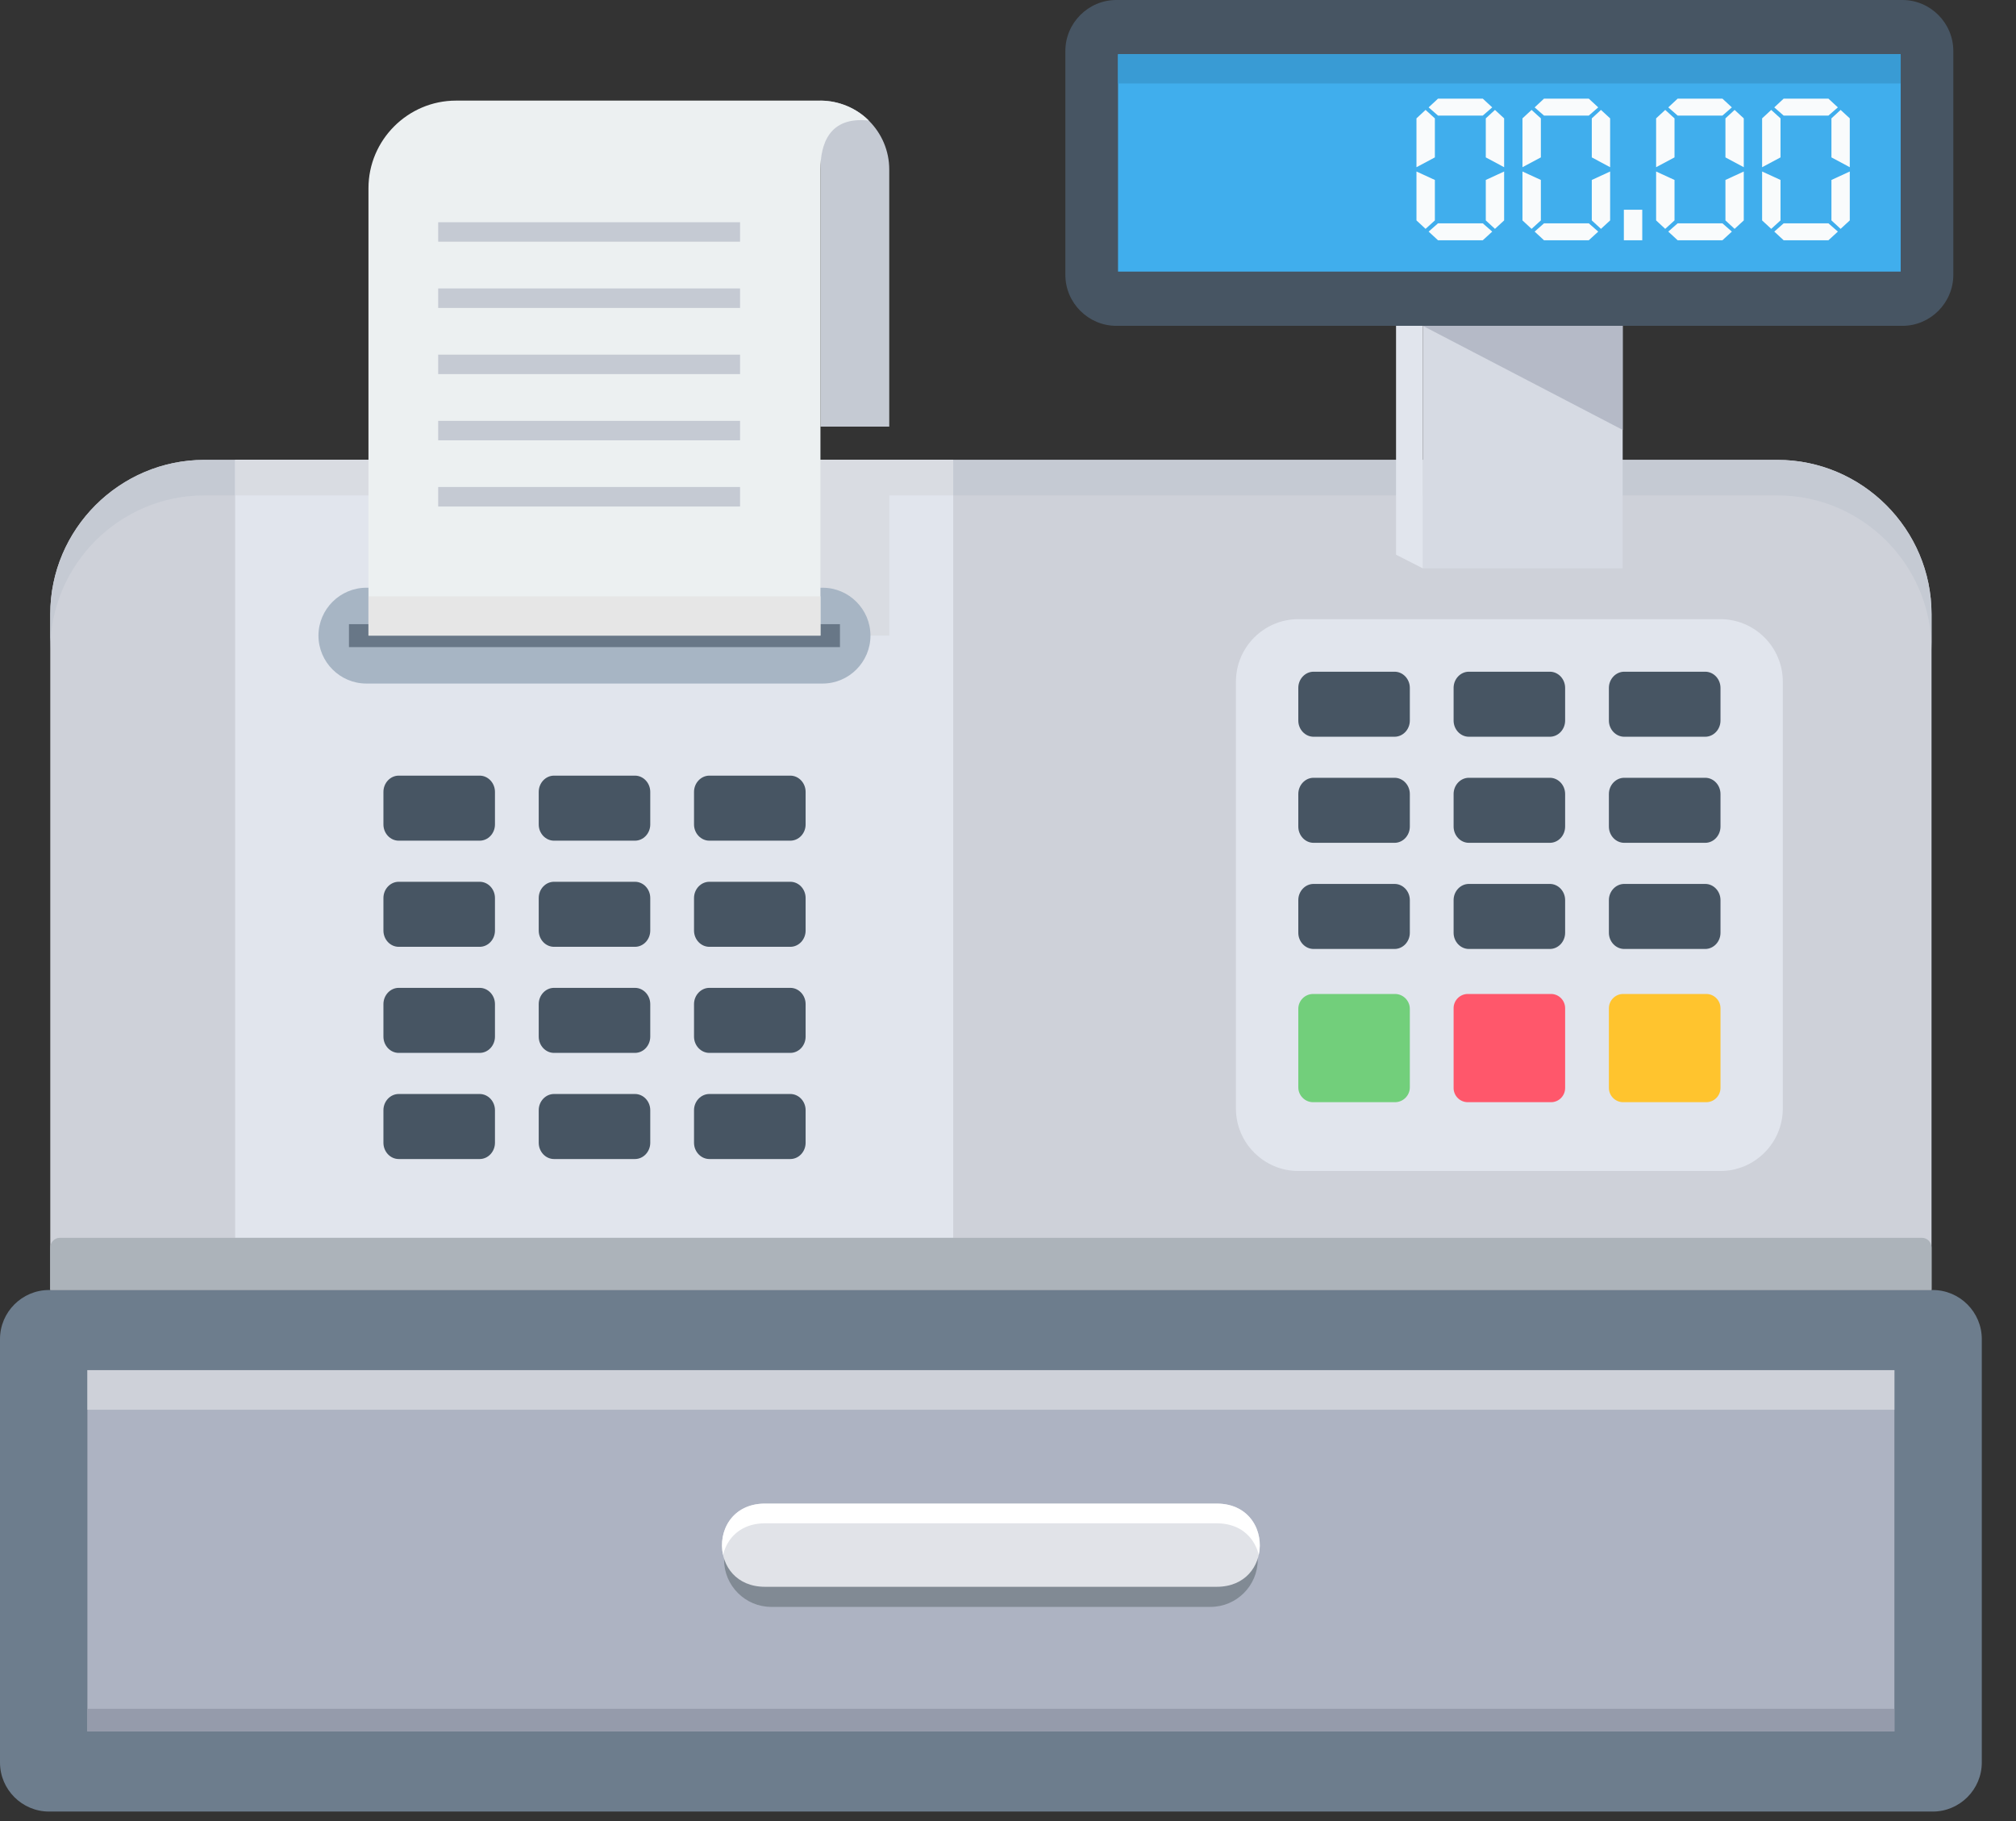 <?xml version="1.0" encoding="UTF-8"?>
<svg width="31px" height="28px" viewBox="0 0 31 28" version="1.1" xmlns="http://www.w3.org/2000/svg" xmlns:xlink="http://www.w3.org/1999/xlink">
    <rect x="0" y="0" width="31" height="28" fill="#333333" stroke="none"/>
    <title>pos</title>
    <g id="页面-1" stroke="none" stroke-width="1" fill="none" fill-rule="evenodd">
        <g id="11" transform="translate(-418, -203)">
            <g id="icons" transform="translate(146, 200)">
                <g id="pos" transform="translate(272, 3)">
                    <path d="M3.142,7.071 L27.331,7.071 C28.635,7.071 29.701,8.138 29.701,9.441 L29.701,19.835 L0.773,19.835 L0.773,9.441 C0.773,8.138 1.839,7.071 3.142,7.071 Z" id="Shape" fill="#CED1D9"></path>
                    <path d="M3.142,7.071 L27.331,7.071 C28.635,7.071 29.701,8.138 29.701,9.441 L29.701,9.987 C29.701,8.684 28.635,7.617 27.331,7.617 L3.142,7.617 C1.839,7.617 0.773,8.684 0.773,9.987 L0.773,9.441 C0.773,8.138 1.839,7.071 3.142,7.071 Z" id="Shape" fill="#C5CAD3"></path>
                    <path d="M0.754,19.835 L29.72,19.835 C30.135,19.835 30.474,20.174 30.474,20.589 L30.474,27.1 C30.474,27.515 30.135,27.854 29.72,27.854 L0.754,27.854 C0.339,27.854 0,27.515 0,27.1 L0,20.589 C0,20.174 0.339,19.835 0.754,19.835 Z" id="Shape" fill="#6D7D8D"></path>
                    <polygon id="Shape" fill="#ADB3C2" points="1.344 21.067 29.13 21.067 29.13 26.622 1.344 26.622"></polygon>
                    <path d="M17.166,0 L29.253,0 C29.684,0 30.036,0.353 30.036,0.784 L30.036,4.226 C30.036,4.657 29.684,5.01 29.253,5.01 L17.166,5.01 C16.735,5.01 16.382,4.657 16.382,4.226 L16.382,0.784 C16.382,0.353 16.735,0 17.166,0 Z" id="Shape" fill="#475563"></path>
                    <path d="M19.965,9.52 L26.454,9.52 C26.983,9.52 27.414,9.951 27.414,10.48 L27.414,17.046 C27.414,17.573 26.983,18.005 26.454,18.005 L19.965,18.005 C19.436,18.005 19.005,17.573 19.005,17.046 L19.005,10.48 C19.005,9.951 19.436,9.52 19.965,9.52 Z" id="Shape" fill="#E1E5ED"></path>
                    <g id="Group" transform="translate(19.964, 10.328)" fill="#475563">
                        <path d="M0.235,0 L1.48,0 C1.609,0 1.715,0.112 1.715,0.249 L1.715,0.751 C1.715,0.888 1.609,1 1.48,1 L0.235,1 C0.106,1 0,0.888 0,0.751 L0,0.249 C0,0.112 0.106,0 0.235,0 Z" id="Shape"></path>
                        <path d="M2.623,0 L3.868,0 C3.997,0 4.103,0.112 4.103,0.249 L4.103,0.751 C4.103,0.888 3.997,1 3.868,1 L2.623,1 C2.494,1 2.388,0.888 2.388,0.751 L2.388,0.249 C2.388,0.112 2.494,0 2.623,0 Z" id="Shape"></path>
                        <path d="M5.012,0 L6.257,0 C6.386,0 6.492,0.112 6.492,0.249 L6.492,0.751 C6.492,0.888 6.386,1 6.257,1 L5.012,1 C4.883,1 4.776,0.888 4.776,0.751 L4.776,0.249 C4.776,0.112 4.883,0 5.012,0 Z" id="Shape"></path>
                    </g>
                    <g id="Group" transform="translate(19.964, 11.959)" fill="#475563">
                        <path d="M0.235,0 L1.48,0 C1.609,0 1.715,0.112 1.715,0.25 L1.715,0.75 C1.715,0.888 1.609,1 1.48,1 L0.235,1 C0.106,1 0,0.888 0,0.75 L0,0.25 C0,0.112 0.106,0 0.235,0 Z" id="Shape"></path>
                        <path d="M2.623,0 L3.868,0 C3.997,0 4.103,0.112 4.103,0.25 L4.103,0.75 C4.103,0.888 3.997,1 3.868,1 L2.623,1 C2.494,1 2.388,0.888 2.388,0.75 L2.388,0.25 C2.388,0.112 2.494,0 2.623,0 Z" id="Shape"></path>
                        <path d="M5.012,0 L6.257,0 C6.386,0 6.492,0.112 6.492,0.25 L6.492,0.75 C6.492,0.888 6.386,1 6.257,1 L5.012,1 C4.883,1 4.776,0.888 4.776,0.75 L4.776,0.25 C4.776,0.112 4.883,0 5.012,0 Z" id="Shape"></path>
                    </g>
                    <g id="Group" transform="translate(19.964, 13.591)" fill="#475563">
                        <path d="M0.235,0 L1.48,0 C1.609,0 1.715,0.112 1.715,0.249 L1.715,0.751 C1.715,0.888 1.609,1 1.48,1 L0.235,1 C0.106,1 0,0.888 0,0.751 L0,0.249 C0,0.112 0.106,0 0.235,0 Z" id="Shape"></path>
                        <path d="M2.623,0 L3.868,0 C3.997,0 4.103,0.112 4.103,0.249 L4.103,0.751 C4.103,0.888 3.997,1 3.868,1 L2.623,1 C2.494,1 2.388,0.888 2.388,0.751 L2.388,0.249 C2.388,0.112 2.494,0 2.623,0 Z" id="Shape"></path>
                        <path d="M5.012,0 L6.257,0 C6.386,0 6.492,0.112 6.492,0.249 L6.492,0.751 C6.492,0.888 6.386,1 6.257,1 L5.012,1 C4.883,1 4.776,0.888 4.776,0.751 L4.776,0.249 C4.776,0.112 4.883,0 5.012,0 Z" id="Shape"></path>
                    </g>
                    <g id="Group" transform="translate(19.964, 15.283)">
                        <path d="M0.228,0 L1.487,0 C1.612,0 1.715,0.103 1.715,0.229 L1.715,1.436 C1.715,1.561 1.612,1.664 1.487,1.664 L0.228,1.664 C0.102,1.664 0,1.561 0,1.436 L0,0.229 C0,0.103 0.102,0 0.228,0 Z" id="Shape" fill="#72CF7B"></path>
                        <path d="M2.606,0 L3.886,0 C4.006,0 4.103,0.099 4.103,0.218 L4.103,1.446 C4.103,1.566 4.006,1.664 3.886,1.664 L2.606,1.664 C2.486,1.664 2.388,1.566 2.388,1.446 L2.388,0.218 C2.388,0.099 2.486,0 2.606,0 Z" id="Shape" fill="#FF576B"></path>
                        <path d="M4.995,0 L6.273,0 C6.394,0 6.492,0.099 6.492,0.22 L6.492,1.445 C6.492,1.565 6.394,1.664 6.273,1.664 L4.995,1.664 C4.875,1.664 4.776,1.565 4.776,1.445 L4.776,0.22 C4.776,0.099 4.875,0 4.995,0 Z" id="Shape" fill="#FFC42E"></path>
                    </g>
                    <polygon id="Shape" fill="#40AEED" points="17.192 0.834 29.227 0.834 29.227 4.176 17.192 4.176"></polygon>
                    <polygon id="Shape" fill="#E1E5ED" points="14.657 7.071 3.616 7.071 3.616 19.032 14.657 19.032"></polygon>
                    <polygon id="Shape" fill="#D9DCE2" points="13.674 7.071 6.724 7.071 6.724 9.773 13.674 9.773"></polygon>
                    <path d="M5.633,9.037 L12.65,9.037 C13.054,9.037 13.385,9.368 13.385,9.773 L13.385,9.773 C13.385,10.179 13.054,10.51 12.65,10.51 L5.633,10.51 C5.229,10.51 4.897,10.179 4.897,9.773 L4.897,9.773 C4.897,9.368 5.229,9.037 5.633,9.037 Z" id="Shape" fill="#A7B5C4"></path>
                    <polygon id="Shape" fill="#D9DCE2" points="14.657 7.071 3.616 7.071 3.616 7.617 14.657 7.617"></polygon>
                    <polygon id="Shape" fill="#687787" points="5.366 9.597 12.916 9.597 12.916 9.95 5.366 9.95"></polygon>
                    <path d="M11.859,23.257 L18.615,23.257 C19.014,23.257 19.34,23.584 19.34,23.982 L19.34,23.982 C19.34,24.381 19.014,24.707 18.615,24.707 L11.859,24.707 C11.46,24.707 11.134,24.381 11.134,23.982 L11.134,23.982 C11.134,23.584 11.46,23.257 11.859,23.257 Z" id="Shape" fill="#818A94"></path>
                    <path d="M11.763,23.119 L18.71,23.119 C19.593,23.119 19.593,24.398 18.71,24.398 L11.763,24.398 C10.881,24.398 10.882,23.119 11.763,23.119 Z" id="Shape" fill="#E1E3E8"></path>
                    <g id="Group" transform="translate(5.896, 11.926)" fill="#475563">
                        <path d="M0.235,0 L1.48,0 C1.609,0 1.715,0.113 1.715,0.25 L1.715,0.751 C1.715,0.888 1.609,1 1.48,1 L0.235,1 C0.106,1 0,0.888 0,0.751 L0,0.25 C0,0.113 0.106,0 0.235,0 Z" id="Shape"></path>
                        <path d="M2.623,0 L3.868,0 C3.997,0 4.103,0.113 4.103,0.25 L4.103,0.751 C4.103,0.888 3.997,1 3.868,1 L2.623,1 C2.494,1 2.388,0.888 2.388,0.751 L2.388,0.25 C2.388,0.113 2.494,0 2.623,0 Z" id="Shape"></path>
                        <path d="M5.012,0 L6.257,0 C6.386,0 6.492,0.113 6.492,0.25 L6.492,0.751 C6.492,0.888 6.386,1 6.257,1 L5.012,1 C4.883,1 4.776,0.888 4.776,0.751 L4.776,0.25 C4.776,0.113 4.883,0 5.012,0 Z" id="Shape"></path>
                    </g>
                    <g id="Group" transform="translate(5.896, 13.558)" fill="#475563">
                        <path d="M0.235,0 L1.48,0 C1.609,0 1.715,0.112 1.715,0.25 L1.715,0.75 C1.715,0.888 1.609,1 1.48,1 L0.235,1 C0.106,1 0,0.888 0,0.75 L0,0.25 C0,0.112 0.106,0 0.235,0 Z" id="Shape"></path>
                        <path d="M2.623,0 L3.868,0 C3.997,0 4.103,0.112 4.103,0.25 L4.103,0.75 C4.103,0.888 3.997,1 3.868,1 L2.623,1 C2.494,1 2.388,0.888 2.388,0.75 L2.388,0.25 C2.388,0.112 2.494,0 2.623,0 Z" id="Shape"></path>
                        <path d="M5.012,0 L6.257,0 C6.386,0 6.492,0.112 6.492,0.25 L6.492,0.75 C6.492,0.888 6.386,1 6.257,1 L5.012,1 C4.883,1 4.776,0.888 4.776,0.75 L4.776,0.25 C4.776,0.112 4.883,0 5.012,0 Z" id="Shape"></path>
                    </g>
                    <g id="Group" transform="translate(5.896, 15.189)" fill="#475563">
                        <path d="M0.235,0 L1.48,0 C1.609,0 1.715,0.113 1.715,0.25 L1.715,0.75 C1.715,0.888 1.609,1 1.48,1 L0.235,1 C0.106,1 0,0.888 0,0.75 L0,0.25 C0,0.113 0.106,0 0.235,0 Z" id="Shape"></path>
                        <path d="M2.623,0 L3.868,0 C3.997,0 4.103,0.113 4.103,0.25 L4.103,0.75 C4.103,0.888 3.997,1 3.868,1 L2.623,1 C2.494,1 2.388,0.888 2.388,0.75 L2.388,0.25 C2.388,0.113 2.494,0 2.623,0 Z" id="Shape"></path>
                        <path d="M5.012,0 L6.257,0 C6.386,0 6.492,0.113 6.492,0.25 L6.492,0.75 C6.492,0.888 6.386,1 6.257,1 L5.012,1 C4.883,1 4.776,0.888 4.776,0.75 L4.776,0.25 C4.776,0.113 4.883,0 5.012,0 Z" id="Shape"></path>
                    </g>
                    <g id="Group" transform="translate(5.896, 16.821)" fill="#475563">
                        <path d="M0.235,0 L1.48,0 C1.609,0 1.715,0.112 1.715,0.249 L1.715,0.75 C1.715,0.887 1.609,1 1.48,1 L0.235,1 C0.106,1 0,0.887 0,0.75 L0,0.249 C0,0.112 0.106,0 0.235,0 Z" id="Shape"></path>
                        <path d="M2.623,0 L3.868,0 C3.997,0 4.103,0.112 4.103,0.249 L4.103,0.75 C4.103,0.887 3.997,1 3.868,1 L2.623,1 C2.494,1 2.388,0.887 2.388,0.75 L2.388,0.249 C2.388,0.112 2.494,0 2.623,0 Z" id="Shape"></path>
                        <path d="M5.012,0 L6.257,0 C6.386,0 6.492,0.112 6.492,0.249 L6.492,0.75 C6.492,0.887 6.386,1 6.257,1 L5.012,1 C4.883,1 4.776,0.887 4.776,0.75 L4.776,0.249 C4.776,0.112 4.883,0 5.012,0 Z" id="Shape"></path>
                    </g>
                    <path d="M13.674,6.56 L12.616,6.56 L12.616,1.547 L12.616,1.547 C13.198,1.547 13.674,2.024 13.674,2.606 L13.674,6.56 Z" id="Shape" fill="#C5CAD3"></path>
                    <path d="M5.666,9.773 L12.616,9.773 L12.616,2.606 C12.616,2.215 12.75,1.786 13.36,1.854 C13.119,1.612 12.809,1.547 12.616,1.547 L7.012,1.547 C6.272,1.547 5.666,2.153 5.666,2.893 L5.666,9.773 Z" id="Shape" fill="#ECF0F1"></path>
                    <path d="M0.921,19.032 L29.553,19.032 C29.635,19.032 29.701,19.1 29.701,19.181 L29.701,19.835 L0.773,19.835 L0.773,19.181 C0.773,19.1 0.84,19.032 0.921,19.032 Z" id="Shape" fill="#ACB3BA"></path>
                    <polygon id="Shape" fill="#CED1D9" points="1.344 21.067 29.13 21.067 29.13 21.676 1.344 21.676"></polygon>
                    <polygon id="Shape" fill="#399BD4" points="17.192 0.834 29.227 0.834 29.227 1.283 17.192 1.283"></polygon>
                    <polygon id="Shape" fill="#E6E6E6" points="5.666 9.773 12.616 9.773 12.616 9.169 5.666 9.169"></polygon>
                    <polygon id="Shape" fill="#C5CAD3" points="6.738 3.417 11.38 3.417 11.38 3.716 6.738 3.716"></polygon>
                    <polygon id="Shape" fill="#C5CAD3" points="6.738 4.435 11.38 4.435 11.38 4.735 6.738 4.735"></polygon>
                    <polygon id="Shape" fill="#C5CAD3" points="6.738 5.453 11.38 5.453 11.38 5.752 6.738 5.752"></polygon>
                    <polygon id="Shape" fill="#C5CAD3" points="6.738 6.471 11.38 6.471 11.38 6.77 6.738 6.77"></polygon>
                    <polygon id="Shape" fill="#C5CAD3" points="6.738 7.488 11.38 7.488 11.38 7.788 6.738 7.788"></polygon>
                    <path d="M19.355,23.91 C19.436,23.549 19.222,23.119 18.71,23.119 L11.763,23.119 C11.252,23.119 11.037,23.549 11.119,23.91 C11.129,23.865 11.144,23.82 11.164,23.778 C11.257,23.577 11.457,23.422 11.763,23.422 L18.71,23.422 C19.017,23.422 19.217,23.577 19.31,23.778 C19.331,23.82 19.346,23.865 19.355,23.91 Z" id="Shape" fill="#FFFFFF"></path>
                    <g id="Group" transform="translate(21.467, 5.01)">
                        <polygon id="Shape" fill="#D6DAE3" points="0.412 0 3.485 0 3.485 3.729 0.412 3.729"></polygon>
                        <polygon id="Shape" fill="#E1E5ED" points="0.412 0 0 0 0 3.519 0.412 3.729"></polygon>
                        <polygon id="Shape" fill="#B5BAC7" points="0.412 0 3.485 0 3.485 1.6"></polygon>
                    </g>
                    <polygon id="Shape" fill="#959BAB" points="1.344 26.274 29.13 26.274 29.13 26.622 1.344 26.622"></polygon>
                    <path d="M23.129,2.571 L22.847,2.42 L22.847,1.82 L22.988,1.69 L23.129,1.82 L23.129,2.571 Z M22.946,1.651 L22.801,1.777 L22.112,1.777 L21.968,1.651 L22.112,1.517 L22.801,1.517 L22.946,1.651 Z M23.129,3.389 L22.988,3.519 L22.847,3.389 L22.847,2.767 L23.129,2.637 L23.129,3.389 Z M22.064,2.42 L21.781,2.571 L21.781,1.82 L21.921,1.69 L22.064,1.82 L22.064,2.42 Z M22.064,3.389 L21.921,3.519 L21.781,3.389 L21.781,2.637 L22.064,2.767 L22.064,3.389 Z M22.946,3.561 L22.801,3.694 L22.112,3.694 L21.968,3.561 L22.112,3.434 L22.801,3.434 L22.946,3.561 Z M24.759,2.571 L24.477,2.42 L24.477,1.82 L24.618,1.69 L24.759,1.82 L24.759,2.571 Z M24.576,1.651 L24.431,1.777 L23.742,1.777 L23.598,1.651 L23.742,1.517 L24.431,1.517 L24.576,1.651 Z M24.759,3.389 L24.618,3.519 L24.477,3.389 L24.477,2.767 L24.759,2.637 L24.759,3.389 Z M23.694,2.42 L23.411,2.571 L23.411,1.82 L23.551,1.69 L23.694,1.82 L23.694,2.42 Z M23.694,3.389 L23.551,3.519 L23.411,3.389 L23.411,2.637 L23.694,2.767 L23.694,3.389 Z M24.576,3.561 L24.431,3.694 L23.742,3.694 L23.598,3.561 L23.742,3.434 L24.431,3.434 L24.576,3.561 Z M25.253,3.694 L24.97,3.694 L24.97,3.225 L25.253,3.225 L25.253,3.694 Z M26.814,2.571 L26.532,2.42 L26.532,1.82 L26.673,1.69 L26.814,1.82 L26.814,2.571 Z M26.631,1.651 L26.486,1.777 L25.797,1.777 L25.653,1.651 L25.797,1.517 L26.486,1.517 L26.631,1.651 Z M26.814,3.389 L26.673,3.519 L26.532,3.389 L26.532,2.767 L26.814,2.637 L26.814,3.389 Z M25.749,2.42 L25.466,2.571 L25.466,1.82 L25.606,1.69 L25.749,1.82 L25.749,2.42 Z M25.749,3.389 L25.606,3.519 L25.466,3.389 L25.466,2.637 L25.749,2.767 L25.749,3.389 Z M26.631,3.561 L26.486,3.694 L25.797,3.694 L25.653,3.561 L25.797,3.434 L26.486,3.434 L26.631,3.561 Z M28.444,2.571 L28.162,2.42 L28.162,1.82 L28.303,1.69 L28.444,1.82 L28.444,2.571 Z M28.261,1.651 L28.116,1.777 L27.427,1.777 L27.283,1.651 L27.427,1.517 L28.116,1.517 L28.261,1.651 Z M28.444,3.389 L28.303,3.519 L28.162,3.389 L28.162,2.767 L28.444,2.637 L28.444,3.389 Z M27.379,2.42 L27.096,2.571 L27.096,1.82 L27.236,1.69 L27.379,1.82 L27.379,2.42 Z M27.379,3.389 L27.236,3.519 L27.096,3.389 L27.096,2.637 L27.379,2.767 L27.379,3.389 Z M28.261,3.561 L28.116,3.694 L27.427,3.694 L27.283,3.561 L27.427,3.434 L28.116,3.434 L28.261,3.561 Z" id="Shape" fill="#F9FBFC"></path>
                </g>
            </g>
        </g>
    </g>
</svg>